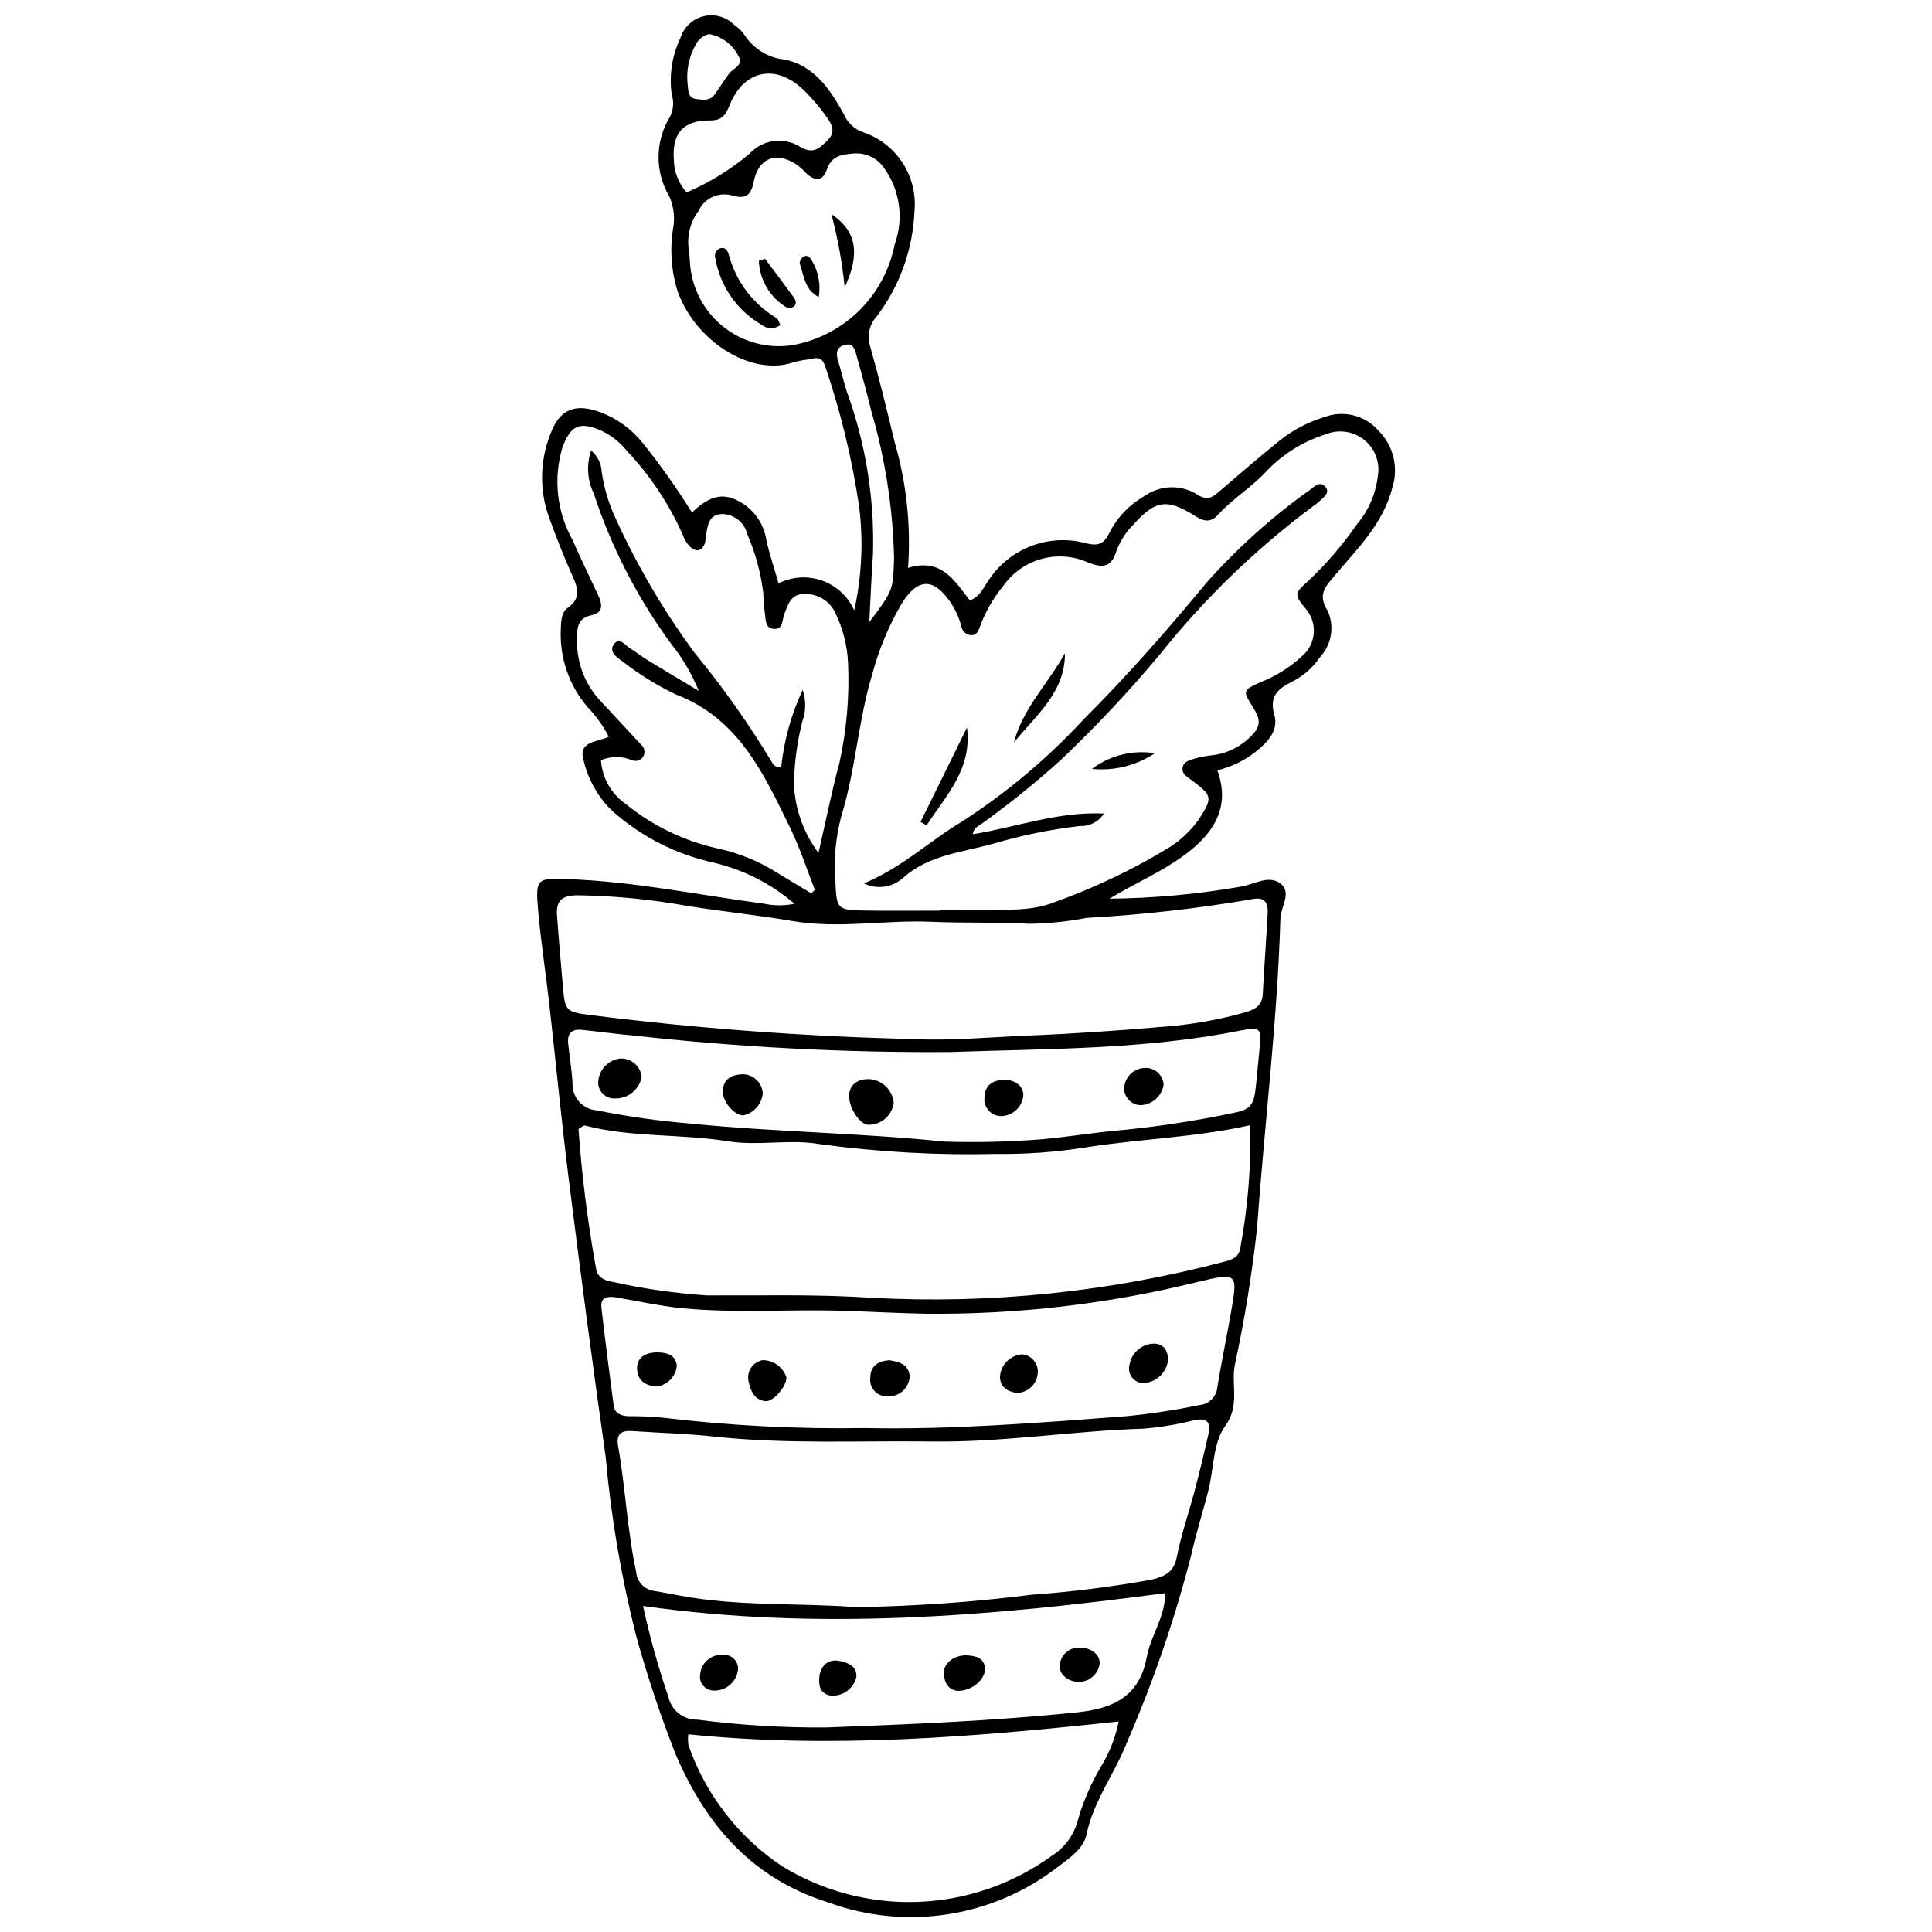 <?xml version="1.0" encoding="UTF-8"?>
<!-- The Best Svg Icon site in the world: iconSvg.co, Visit us! https://iconsvg.co -->
<svg width="800px" height="800px" version="1.1" viewBox="144 144 512 512" xmlns="http://www.w3.org/2000/svg">
 <defs>
  <clipPath id="a">
   <path d="m286 148.09h228v503.81h-228z"/>
  </clipPath>
 </defs>
 <g clip-path="url(#a)">
  <path d="m354.55 383.51c-6.109-5.258-13.391-8.98-21.23-10.852-10.043-2.168-19.355-6.894-27.031-13.723-3.695-3.566-6.312-8.102-7.547-13.086-1.801-5.512 3.402-5.082 6.594-6.613-1.523-2.914-3.453-5.598-5.734-7.969-4.844-5.723-7.34-13.07-6.988-20.559 0.09-2.078 0.098-4.387 1.859-5.641 3.613-2.578 2.664-5.297 1.18-8.582-2.312-5.117-4.324-10.375-6.258-15.652-2.469-7.074-2.305-14.805 0.453-21.77 2.402-6.68 6.652-8.293 13.355-5.781h0.004c4.316 1.652 8.121 4.41 11.031 8 4.746 5.898 9.133 12.086 13.129 18.52 3.43-3.211 7.027-5.551 11.652-3.363h0.004c4.273 1.938 7.293 5.883 8.047 10.516 0.773 3.727 2.039 7.356 3.258 11.633 3.594-1.809 7.773-2.07 11.562-0.715 3.789 1.355 6.856 4.203 8.488 7.883 2.008-9.016 2.449-18.309 1.309-27.473-1.863-12.621-4.867-25.047-8.977-37.129-0.527-1.734-1.426-2.578-3.324-2.137-1.734 0.402-3.559 0.48-5.234 1.039-11.465 3.809-26.371-6.09-30.75-19.387h0.004c-1.523-5.141-1.891-10.551-1.078-15.852 0.602-2.93 0.277-5.977-0.926-8.719-1.914-3.207-2.91-6.879-2.879-10.617 0.031-3.734 1.086-7.391 3.055-10.566 0.895-1.832 1.051-3.941 0.438-5.887-0.723-5.094 0.074-10.285 2.289-14.93 0.891-2.879 3.231-5.078 6.16-5.793 2.926-0.715 6.016 0.16 8.133 2.305 1.066 0.715 1.992 1.621 2.731 2.672 2.348 3.641 6.219 6.027 10.531 6.488 8 1.574 12.168 8.027 15.805 14.531 0.957 2.266 2.848 4.008 5.184 4.777 4.273 1.465 7.934 4.324 10.383 8.121 2.449 3.801 3.547 8.312 3.117 12.809-0.418 10.043-3.879 19.719-9.93 27.746-2.066 2.207-2.742 5.371-1.762 8.23 2.356 8.352 4.414 16.785 6.445 25.223 3.137 10.801 4.336 22.07 3.543 33.289 8.938-2.758 12.391 3.543 16.406 8.641 2.957-1.23 3.781-3.879 5.246-5.816 2.781-4.031 6.75-7.098 11.359-8.766 4.606-1.668 9.621-1.855 14.34-0.535 3.316 0.75 4.555-0.031 5.906-2.629 2.066-4.152 5.32-7.598 9.344-9.902 4.074-2.91 9.48-3.144 13.789-0.594 3.113 2.137 4.449 0.746 6.43-0.953 5.234-4.488 10.461-8.996 15.828-13.324 3.414-2.699 7.305-4.738 11.469-6.012 5.144-2.035 11.016-0.594 14.629 3.594 1.891 1.914 3.227 4.305 3.871 6.914 0.641 2.609 0.57 5.344-0.215 7.918-2.383 9.621-9.285 16.344-15.348 23.516-2.641 3.125-4.574 5.07-1.738 9.531 1.73 4.141 0.855 8.914-2.227 12.176-1.879 2.769-4.453 5-7.461 6.469-3.762 1.891-5.949 3.891-4.547 8.809 1.164 4.082-1.855 7.246-4.945 9.68h-0.004c-2.996 2.359-6.465 4.043-10.172 4.934 4.356 11.855-3.566 19.148-11.207 24.184-5.484 3.613-11.582 6.297-17.367 9.832h0.004c11.738-0.125 23.449-1.203 35.012-3.227 3.394-0.637 7.215-3.09 10.242-0.824 3.176 2.375 0.125 6.18 0.031 9.297-0.805 27.348-4.219 54.508-6.164 81.777l0.004-0.004c-1.34 12.352-3.332 24.621-5.965 36.762-0.934 5.254 1.465 10.547-2.551 16.043-3.188 4.363-2.957 11.188-4.387 16.883-1.43 5.695-3.269 11.297-4.516 17.031v0.004c-4.367 17.062-10.09 33.754-17.113 49.906-3.238 8.27-8.855 15.453-10.723 24.461-0.758 3.648-4.457 6.121-7.519 8.461l-0.004-0.004c-17.328 13.422-40.344 16.98-60.914 9.422-19.965-6.231-32.293-20.316-40.379-39.145-4.07-10.359-7.59-20.93-10.547-31.664-3.926-15.488-6.609-31.27-8.023-47.188-3.488-24.453-6.688-48.949-9.77-73.457-1.945-15.457-3.418-30.969-5.168-46.449-0.945-8.371-2.246-16.707-2.984-25.094-0.754-8.52-0.207-8.453 8.059-8.16 17.422 0.621 34.441 4.172 51.629 6.469l-0.004-0.004c2.723 0.598 5.539 0.613 8.27 0.051zm38.703 1.812v-0.148c2.297 0 4.598 0.094 6.891-0.016 7.894-0.379 16.281 0.848 23.516-2.152l0.004 0.004c10.316-3.703 20.246-8.422 29.633-14.082 3.293-1.973 6.141-4.609 8.363-7.738 3.789-5.856 3.766-6.277-2.258-10.727-1.035-0.766-2.176-1.422-2.012-2.941 0.168-1.578 1.594-1.973 2.715-2.34 1.703-0.52 3.449-0.867 5.219-1.043 3.586-0.418 6.941-1.973 9.574-4.441 3.301-3.031 3.422-4.668 1.012-8.523-2.57-4.117-2.617-4.211 2.094-6.379l0.004 0.004c4.059-1.574 7.785-3.902 10.98-6.859 3.688-3.062 4.269-8.5 1.316-12.273-3.328-4.035-3.469-4.328 0.441-7.746 4.828-4.574 9.164-9.633 12.949-15.102 2.981-3.551 4.867-7.894 5.426-12.5 0.688-3.629-0.66-7.344-3.512-9.688-2.856-2.344-6.762-2.945-10.184-1.566-6.144 1.906-11.684 5.387-16.066 10.098-3.879 4.141-8.766 7.035-12.535 11.219-1.883 2.09-3.648 1.914-6.012 0.418-7.578-4.801-10.625-4.262-16.422 2.184v-0.004c-2 1.992-3.547 4.394-4.527 7.043-1.32 4.293-3.496 4.578-7.469 3.059v-0.004c-3.891-1.754-8.27-2.094-12.383-0.957-4.113 1.133-7.703 3.668-10.145 7.168-2.598 3.156-4.656 6.723-6.086 10.551-0.445 1.207-0.828 2.516-2.441 2.488-1.324-0.098-2.402-1.102-2.59-2.418-0.594-2.223-1.547-4.332-2.82-6.246-4.461-6.547-8.582-6.594-12.852 0.098-3.508 5.938-6.18 12.332-7.945 19.004-3.707 12.227-4.363 25.086-8.121 37.336-1.543 5.688-2.094 11.602-1.633 17.48 0.355 7.316 0.363 7.598 7.965 7.723 6.633 0.105 13.273 0.02 19.91 0.02zm82.062 56.871c-14.738 3.277-29.301 3.613-43.625 5.883-7.828 1.25-15.75 1.828-23.676 1.73-15.594 0.379-31.188-0.484-46.641-2.582-8.164-1.422-16.43 0.527-24.426-0.766-12.613-2.039-25.535-0.949-37.984-4.188-0.32-0.082-0.797 0.43-1.656 0.93 0.883 12.363 2.426 24.668 4.629 36.867 0.355 2.484 2.242 3.297 4.348 3.629 8.227 1.84 16.582 3.043 24.996 3.602 14.574 0.066 29.188-0.34 43.707 0.637 31.453 1.695 62.98-1.535 93.438-9.57 2.102-0.52 3.902-1.172 4.277-3.676 1.996-10.711 2.871-21.602 2.613-32.496zm-104.46 127.71c15.555-0.23 31.082-1.328 46.512-3.285 10.688-0.766 21.328-2.102 31.871-4.004 3.625-0.934 5.832-1.973 6.633-6.027 1.188-5.992 3.219-11.816 4.777-17.742 1.297-4.934 2.504-9.895 3.617-14.879 0.676-3.012-0.438-4.285-3.695-3.621v0.004c-4.461 1.137-9.012 1.895-13.598 2.266-18.645 0.578-37.129 3.648-55.82 3.402-19.406-0.258-38.832 0.777-58.207-1.336-7.094-0.773-14.254-0.941-21.379-1.434-2.93-0.203-4.328 0.75-3.762 3.965 1.953 11.055 2.414 22.324 4.781 33.332v0.004c0.191 2.621 2.207 4.746 4.816 5.07 2.269 0.371 4.527 0.809 6.785 1.234 15.414 2.91 31.066 1.887 46.668 3.051zm14.324-150.57c10.5 0.566 20.949-0.48 31.41-0.902 11.992-0.48 23.977-1.324 35.934-2.352v0.004c7.133-0.543 14.191-1.781 21.086-3.695 2.539-0.73 4.859-1.582 5.035-4.867 0.375-7.137 0.906-14.266 1.297-21.402 0.176-3.262-1.023-4.594-4.633-3.727l-0.004-0.004c-14.352 2.438-28.828 4.062-43.363 4.867-4.992 0.969-10.062 1.492-15.148 1.562-8.645-0.496-17.293-0.137-25.906-0.527-12.277-0.559-24.484 1.914-36.832-0.199-9.281-1.586-18.699-2.531-28.027-4.027l0.004-0.004c-9.547-1.719-19.219-2.656-28.922-2.801-4.027 0.016-5.781 1.297-5.504 5.176 0.453 6.352 1.004 12.699 1.566 19.043 0.562 6.348 0.738 6.684 7.238 7.516h0.004c28.129 3.535 56.422 5.652 84.766 6.344zm-26.16-38.574 0.922-0.969c-2.129-5.414-3.91-10.996-6.453-16.207-7.035-14.422-13.652-29.148-30.395-35.555-5.066-2.426-9.852-5.398-14.27-8.867-1.406-0.938-3.441-2.445-2.223-4.285 1.543-2.328 3.019 0.145 4.371 0.938 1.539 0.902 2.918 2.074 4.441 3.004 4.57 2.793 9.18 5.523 13.77 8.277v0.004c-1.801-4.426-4.227-8.57-7.199-12.309-8.961-12.152-15.926-25.656-20.629-40-1.727-3.555-1.98-7.648-0.703-11.387 1.691 1.391 2.711 3.438 2.801 5.629 0.547 3.793 1.59 7.5 3.098 11.027 5.832 13.059 13.055 25.453 21.539 36.969 7.477 9.074 14.277 18.68 20.348 28.746 0.441 0.797 0.965 1.777 2.602 1.352 0.77-7.031 2.684-13.887 5.672-20.301 0.93 2.727 0.898 5.684-0.09 8.387-1.379 5.449-2.125 11.043-2.219 16.664 0.297 6.566 2.566 12.895 6.512 18.156 1.973-8.594 3.488-16.289 5.543-23.84 1.914-8.703 2.684-17.617 2.293-26.52-0.211-4.617-1.367-9.137-3.391-13.289-1.457-3.121-4.633-5.066-8.074-4.949-3.684-0.148-4.441 2.703-5.461 5.383-0.574 1.504-0.23 4.09-2.812 3.844-2.371-0.227-2.035-2.59-2.316-4.227h-0.004c-0.238-1.773-0.379-3.555-0.414-5.344-0.668-5.324-2.082-10.527-4.207-15.453-0.73-3.129-3.492-5.363-6.703-5.418-3.754 0.098-3.867 3.383-4.34 6.129-0.027 0.508-0.094 1.016-0.199 1.516-0.836 2.414-2.453 2.434-4.055 0.953h0.004c-0.859-0.949-1.512-2.062-1.914-3.277-3.668-8.172-8.684-15.668-14.844-22.176-1.773-2.184-4.008-3.953-6.543-5.18-5.856-2.594-8.285-1.5-10.441 4.469h-0.004c-2.434 8.18-1.461 16.996 2.703 24.449 2.168 4.902 4.473 9.746 6.769 14.59 1.141 2.406 1.457 4.688-1.758 5.348-3.852 0.793-3.82 3.566-3.816 6.402-0.172 5.945 1.984 11.723 6.008 16.105 3.641 3.938 7.312 7.844 10.949 11.785v-0.004c1.035 0.848 1.211 2.363 0.398 3.422-0.664 0.824-1.789 1.117-2.766 0.719-2.641-1.109-5.613-1.117-8.254-0.016 0.297 4.652 2.699 8.918 6.527 11.582 7.152 5.828 15.578 9.891 24.594 11.859 5.496 1.203 10.742 3.352 15.496 6.359 3.035 1.852 6.09 3.672 9.137 5.504zm14.234 141.69c23.039 0.48 45.961-1.395 68.895-3.117v0.004c6.606-0.629 13.168-1.617 19.66-2.969 2.613-0.203 4.672-2.305 4.824-4.918 1.086-6.551 2.434-13.055 3.582-19.598 1.855-10.566 1.809-10.645-8.938-8.098l0.004 0.004c-23.586 5.832-47.812 8.656-72.105 8.395-7.398-0.145-14.789-0.566-22.184-0.785-14.043-0.418-28.102 0.691-42.141-0.668-5.871-0.57-11.586-1.863-17.375-2.836-2.09-0.352-4.449-0.422-4.086 2.754 0.984 8.621 2.106 17.223 3.231 25.828 0.289 2.211 2.004 2.777 3.922 2.863 3.066-0.027 6.133 0.105 9.184 0.402 17.762 2.117 35.645 3.035 53.527 2.738zm67.207 77.762c-38.449 4.129-76.023 7.273-114.05 3.398v0.004c-0.133 0.953-0.121 1.922 0.031 2.871 4.551 13.105 13.258 24.371 24.801 32.074 10.844 6.656 23.418 9.949 36.137 9.465 12.715-0.484 25-4.723 35.309-12.184 3.285-2.051 5.703-5.234 6.801-8.941 1.43-5.176 3.547-10.137 6.293-14.75 2.258-3.668 3.84-7.711 4.676-11.934zm-46.195-153.68c8.668 0.277 17.344 0.066 25.988-0.625 7.367-0.672 14.648-1.934 22.039-2.519h-0.004c9.398-0.953 18.742-2.398 27.988-4.332 5.383-1 6.043-2.141 6.598-7.707 0.328-3.301 0.66-6.602 0.965-9.906 0.453-4.887 0.113-5.383-4.961-4.363-25.438 5.106-51.297 4.824-77.012 5.719v0.004c-28.086 0.195-56.156-1.27-84.066-4.387-4.57-0.383-9.117-1.047-13.684-1.5-2.574-0.258-3.836 0.977-3.555 3.602 0.383 3.551 0.988 7.09 1.16 10.652v-0.004c-0.102 3.719 2.754 6.852 6.461 7.094 8.227 1.656 16.543 2.828 24.906 3.512 22.363 2.231 44.84 2.453 67.176 4.762zm-79.855 123.07c1.781 8.156 4.027 16.203 6.727 24.105 0.785 3.57 3.984 6.094 7.641 6.016 11.383 1.48 22.859 2.172 34.336 2.07 22.176-0.844 44.363-1.73 66.477-4.023 9.699-1.008 16.449-4.402 18.328-14.711 1.02-5.602 4.883-10.484 4.875-16.859-46.043 6.117-91.59 10.023-138.38 3.402zm12.227-358.8c0.07 0.879 0.133 1.641 0.188 2.406v-0.004c0.301 6.699 3.438 12.953 8.625 17.203 5.188 4.246 11.941 6.082 18.566 5.055 6.676-1.195 12.836-4.383 17.672-9.145 4.832-4.762 8.109-10.871 9.406-17.531 2.496-6.875 1.402-14.543-2.926-20.441-1.812-2.539-4.832-3.934-7.941-3.668-3.195 0.262-5.922 0.594-7.141 4.352-0.934 2.875-3.086 3.117-5.32 0.98-0.695-0.75-1.438-1.449-2.231-2.098-5.453-3.945-10.531-2.301-11.797 4.285-0.754 3.926-2.457 4.543-5.781 3.582h0.004c-3.613-0.992-7.406 0.809-8.922 4.234-2.273 3.102-3.144 7.012-2.402 10.789zm-0.684-15.812c6.086-2.598 11.75-6.09 16.797-10.367 3.477-3.731 9.129-4.422 13.402-1.645 3.387 1.957 5.047 0.262 7.106-1.73 2.598-2.512 0.902-4.727-0.535-6.742-1.641-2.262-3.465-4.387-5.453-6.356-7.332-7.371-16.035-5.856-19.895 3.672-1.105 2.731-2.035 4.117-5.262 4.094-6.961-0.047-10.016 3.332-9.547 10.242l0.004 0.004c0.012 3.258 1.219 6.398 3.383 8.828zm48.418 113.88c6.519-8.609 6.289-8.617 6.566-17.062v-0.004c-0.316-13.234-2.367-26.367-6.094-39.07-1.141-4.953-2.59-9.832-3.918-14.742-0.406-1.5-0.867-3.102-2.953-2.602-2.281 0.547-2.516 2.121-1.895 4.133 0.824 2.672 1.438 5.41 2.277 8.074v0.004c5.078 13.898 7.449 28.645 6.988 43.434-0.41 5.715-0.629 11.438-0.969 17.836zm-42.426-155.84c-1.531 0.324-2.828 1.332-3.527 2.734-1.91 3.328-2.664 7.199-2.137 11.004 0.098 1.508 0.199 3.242 2.191 3.477 1.719 0.203 3.629 0.582 4.894-1.164 1.332-1.84 2.508-3.793 3.875-5.606 1.109-1.473 3.996-2.16 2.371-4.789h-0.004c-1.547-2.965-4.375-5.051-7.664-5.656z"/>
 </g>
 <path d="m401.8 365.08c11.43-1.832 22.469-6.051 34.754-5.484v0.004c-1.371 2.164-3.805 3.422-6.363 3.293-7.867 0.922-15.641 2.516-23.238 4.762-8.133 2.277-16.812 2.894-23.637 8.996h0.004c-2.84 2.562-6.953 3.144-10.387 1.465 10.426-4.367 17.559-11.391 25.984-16.375 11.82-7.625 22.637-16.707 32.188-27.035 11.562-11.527 22.332-23.844 32.762-36.438h0.004c8.16-9.168 17.336-17.383 27.348-24.488 1.137-0.871 2.609-2.371 3.973-0.84 1.387 1.555-0.285 2.711-1.344 3.742v-0.004c-0.559 0.527-1.16 1.004-1.797 1.43-15.184 11.289-28.844 24.496-40.641 39.289-8.191 9.801-16.941 19.125-26.207 27.922-6.621 5.992-13.574 11.613-20.824 16.828-1 0.734-2.332 1.176-2.578 2.934z"/>
 <path d="m426.22 317.13c0.059 10.418-7.703 16.438-13.516 23.617 2.348-9.023 9.062-15.625 13.516-23.617z"/>
 <path d="m387.95 361.83 12.316-25.031c1.41 11.031-5.59 18.023-10.695 25.926z"/>
 <path d="m433.39 347.77c4.75-3.598 10.77-5.098 16.652-4.148-4.906 3.266-10.789 4.731-16.652 4.148z"/>
 <path d="m453.55 504.47c-0.426 3.379-3.238 5.949-6.641 6.07-1.168-0.039-2.254-0.605-2.953-1.539-0.695-0.938-0.93-2.141-0.637-3.269 0.535-3.387 3.543-5.824 6.965-5.644 2.504 0.387 3.203 2.16 3.266 4.383z"/>
 <path d="m352.4 508.96c0.184 2.254-3.414 6.578-5.519 6.363-3.082-0.312-3.977-2.836-4.519-5.324l0.004-0.004c-0.262-1.242-0.008-2.535 0.707-3.582 0.719-1.043 1.828-1.754 3.082-1.957 2.824 0.027 5.324 1.832 6.246 4.504z"/>
 <path d="m379.71 504.47c2.449 0.453 5.016 0.941 5.363 4.164h0.004c-0.035 1.527-0.699 2.969-1.828 3.992-1.133 1.023-2.637 1.535-4.156 1.414-1.293 0.039-2.535-0.5-3.394-1.465-0.859-0.965-1.246-2.262-1.055-3.539 0.008-3.039 2.102-4.352 5.066-4.566z"/>
 <path d="m414.88 502.91c1.266 0.121 2.422 0.758 3.199 1.766 0.777 1.004 1.105 2.289 0.902 3.543-0.363 2.859-2.836 4.981-5.719 4.906-2.363-0.422-4.305-1.582-4.25-4.426v-0.004c0.285-3.098 2.762-5.543 5.867-5.785z"/>
 <path d="m323.37 505.86c-0.234 2.926-2.523 5.269-5.441 5.578-2.723-0.207-4.891-1.41-5.098-4.547-0.191-2.891 2-4.598 5.676-4.484 2.453 0.078 4.5 0.734 4.863 3.453z"/>
 <path d="m374.57 429.99c3.348 0.309 5.992 2.973 6.277 6.324-0.484 3.356-3.387 5.828-6.777 5.769-2.16-0.105-4.996-4.309-5.051-7.492-0.051-2.973 2.121-4.777 5.551-4.602z"/>
 <path d="m308.36 424.52c2.859-0.137 5.34 1.953 5.688 4.793-0.57 3.324-3.441 5.762-6.812 5.785-1.145 0.117-2.285-0.23-3.172-0.965-0.887-0.734-1.441-1.793-1.539-2.938-0.059-3.394 2.465-6.281 5.836-6.676z"/>
 <path d="m340.98 439.59c-2.285 0.062-5.539-3.613-5.441-6.418 0.109-3.156 2.281-4.348 5.086-4.481l-0.004-0.004c2.918-0.094 5.375 2.164 5.523 5.082-0.285 2.852-2.367 5.199-5.164 5.82z"/>
 <path d="m415.2 434.18c-0.223 3.125-2.801 5.559-5.934 5.598-1.285-0.012-2.5-0.578-3.336-1.555-0.836-0.977-1.203-2.266-1.016-3.535 0.098-2.977 2.035-4.398 4.957-4.527 3.004-0.133 5.32 1.605 5.328 4.019z"/>
 <path d="m452.38 431.44c-0.48 3.09-3.117 5.387-6.242 5.445-2.394-0.141-4.258-2.137-4.227-4.535 0.16-2.883 2.465-5.18 5.348-5.336 1.266-0.098 2.519 0.312 3.481 1.145 0.961 0.832 1.551 2.012 1.641 3.281z"/>
 <path d="m429.57 589.71c-2.894-0.168-5.199-2.387-4.695-4.773 0.391-2.629 2.754-4.5 5.402-4.277 3.035-0.004 5.293 1.898 5.133 4.289-0.422 2.859-2.953 4.926-5.84 4.762z"/>
 <path d="m397.89 592.09c-2.312-0.109-3.566-1.891-3.769-4.426-0.234-2.891 2.828-5.242 6.41-4.957 2.082 0.164 4.188 0.609 4.484 3.242 0.328 2.887-3.293 6.195-7.125 6.141z"/>
 <path d="m333.25 592.02c-1.09 0.027-2.137-0.43-2.856-1.25-0.719-0.82-1.031-1.918-0.855-2.992 0.113-1.516 0.832-2.926 2-3.906 1.164-0.977 2.676-1.445 4.188-1.301 1.027-0.062 2.031 0.309 2.766 1.023 0.738 0.715 1.137 1.707 1.102 2.734-0.289 3.269-3.062 5.758-6.344 5.691z"/>
 <path d="m370.95 588.35c-0.691 3.18-3.672 5.324-6.906 4.977-2.566-0.492-3.09-2.332-2.941-4.555 0.223-3.387 2.434-5.301 5.559-4.574 2.262 0.527 4.438 1.445 4.289 4.152z"/>
 <path d="m350.79 230.16c-1.516 1.129-3.606 1.066-5.051-0.152-6.449-3.758-10.906-10.18-12.168-17.539-0.336-1 0.109-2.094 1.043-2.578 1.598-0.625 2.242 0.52 2.594 1.855 1.898 6.934 6.406 12.859 12.582 16.535 0.523 0.34 0.68 1.246 1 1.879z"/>
 <path d="m364.33 200.76c6.644 4.391 7.719 10.445 3.523 19.387-0.656-6.547-1.836-13.027-3.523-19.387z"/>
 <path d="m346.75 212.58c2.531 3.394 5.078 6.773 7.574 10.191 0.629 0.859 0.922 1.961-0.176 2.613-0.656 0.293-1.414 0.246-2.031-0.117-4.184-2.656-6.801-7.188-7.019-12.137z"/>
 <path d="m360.98 222.71c-3.785-1.938-3.902-5.68-5.031-8.855-0.164-0.457 0.453-1.535 0.984-1.828 1.133-0.629 1.82 0.293 2.316 1.195h0.004c1.664 2.863 2.273 6.219 1.727 9.488z"/>
</svg>